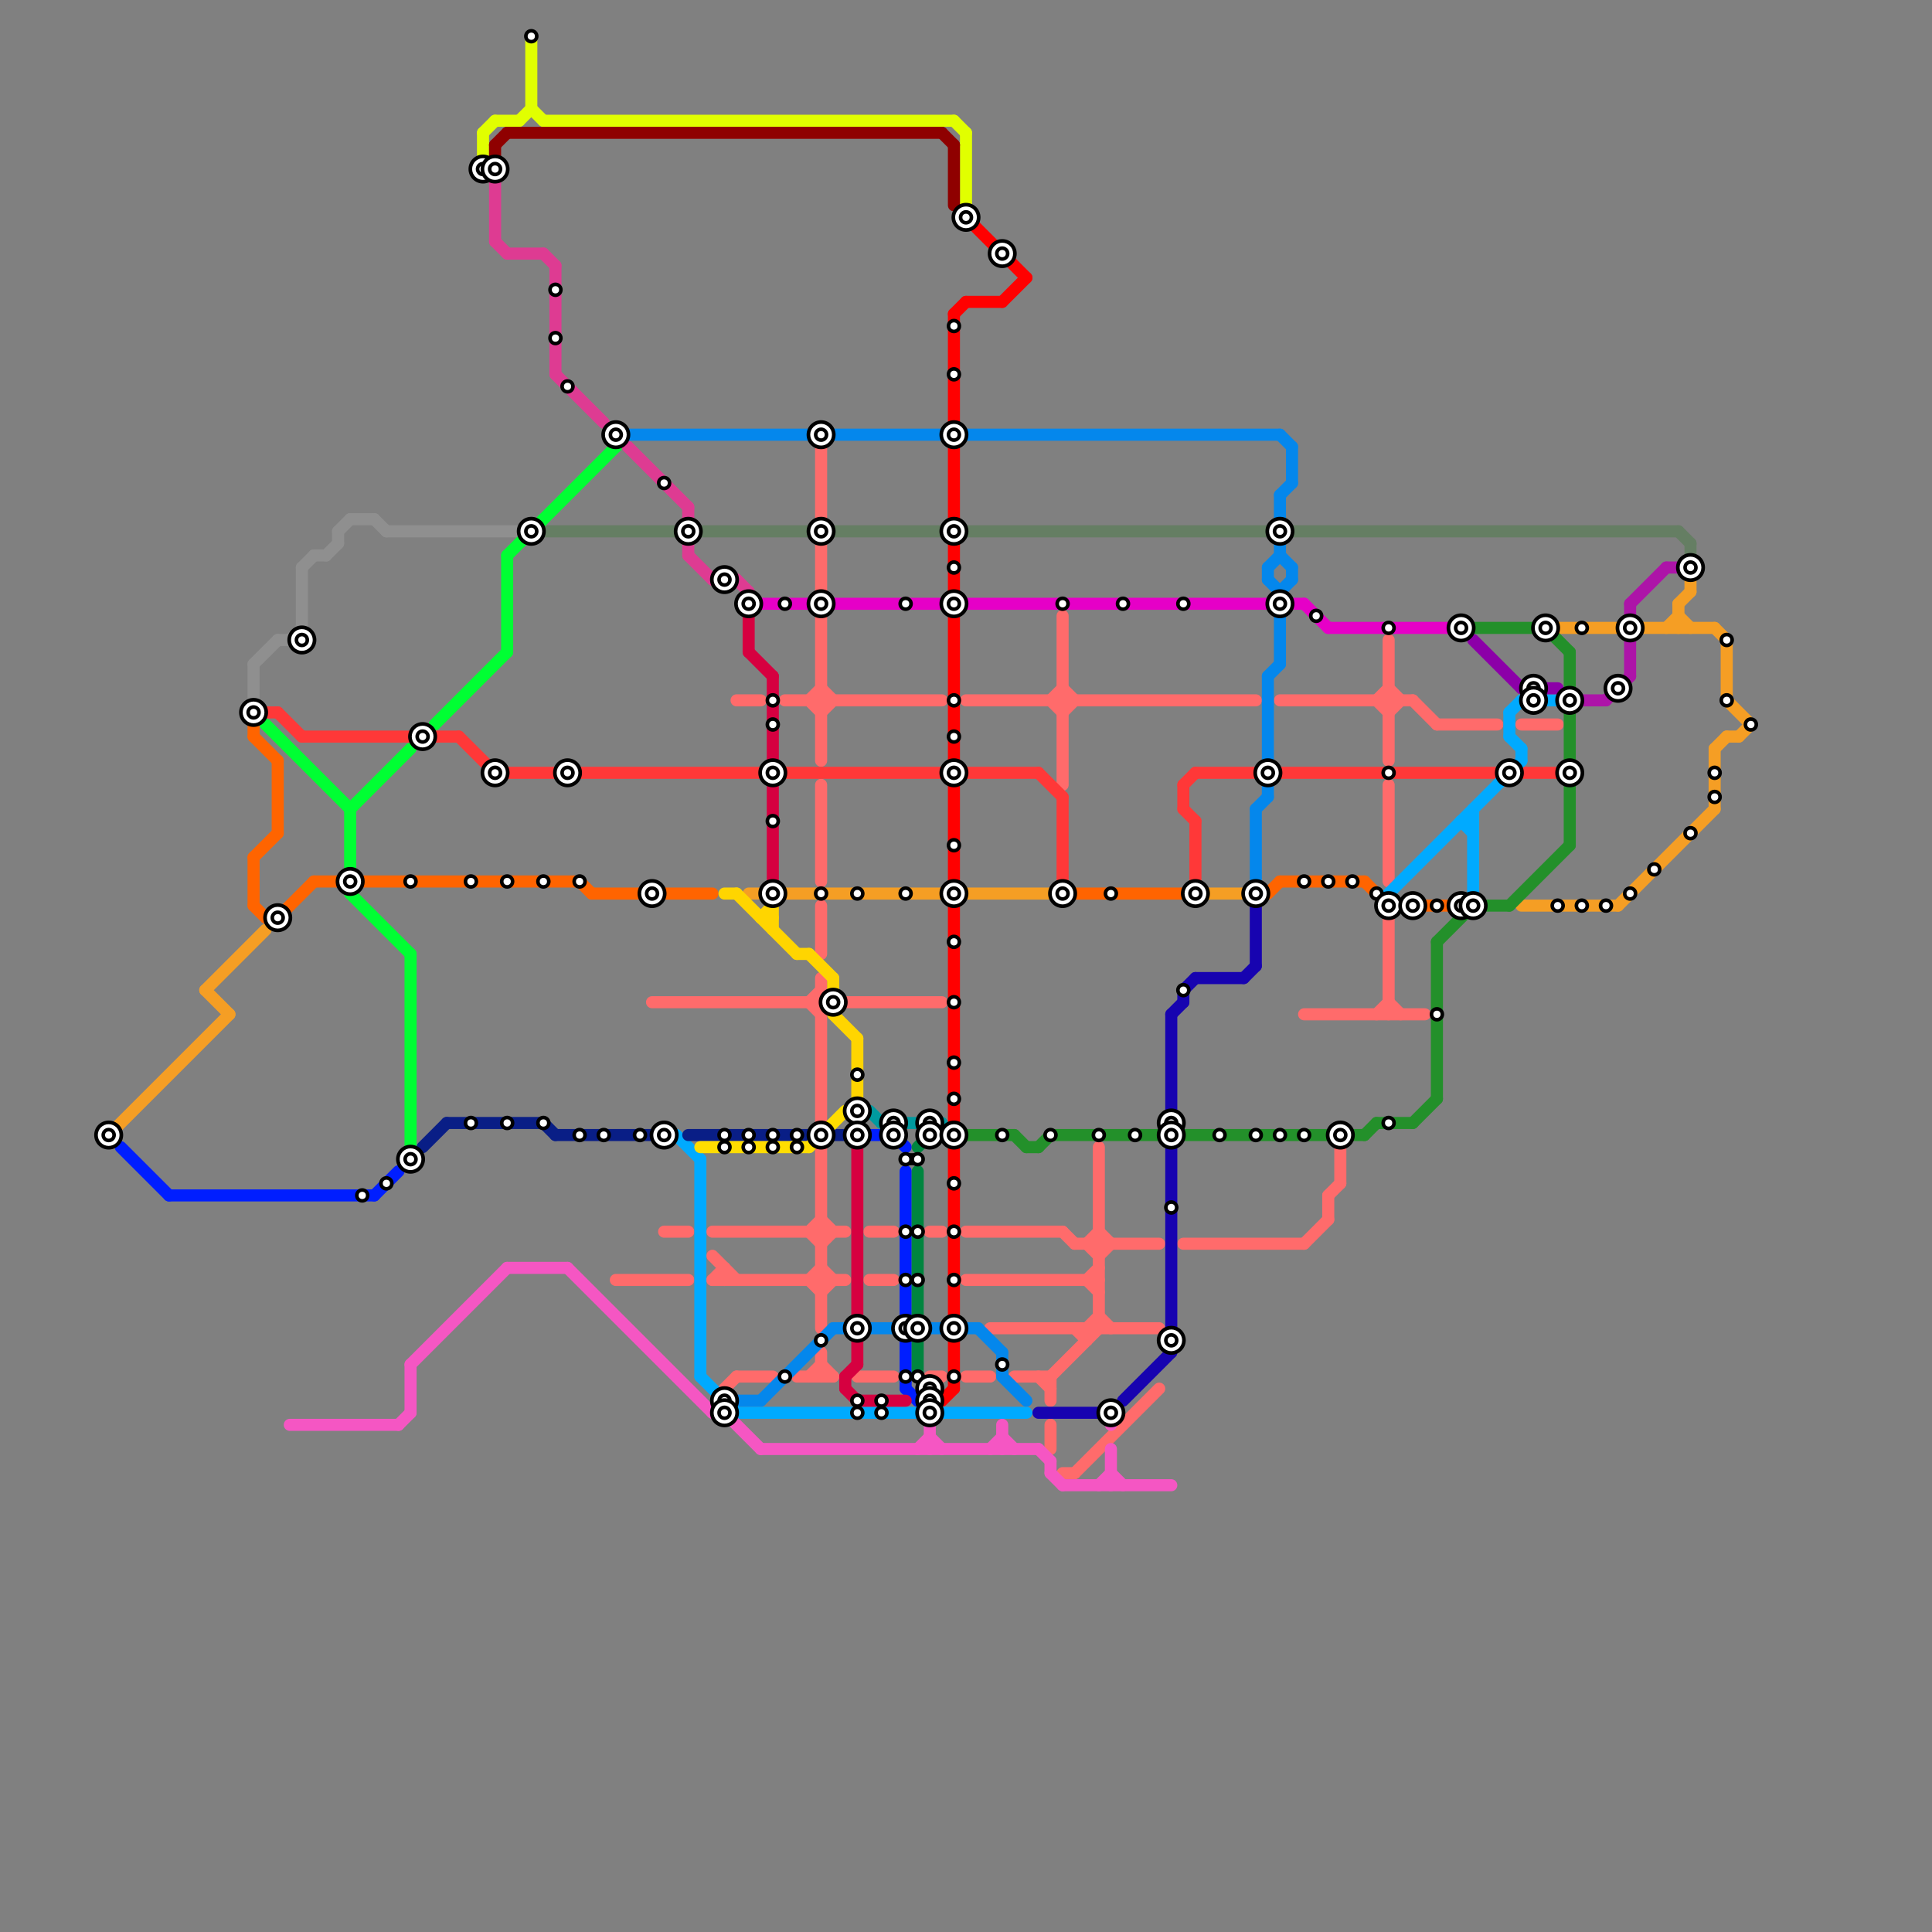 
<svg version="1.1" xmlns="http://www.w3.org/2000/svg" viewBox="0 0 160 160">
<rect x="0" y="0" width="160" height="160" fill="#808080" stroke="none"/>
<style>text { font: 1px Helvetica; font-weight: 600; white-space: pre; dominant-baseline: central; } line { stroke-width: 1; fill: none; stroke-linecap: round; stroke-linejoin: round; } .c0 { stroke: #f59e24 } .c1 { stroke: #001eff } .c2 { stroke: #ff6b6b } .c3 { stroke: #0487ec } .c4 { stroke: #657e63 } .c5 { stroke: #e600c7 } .c6 { stroke: #ff3838 } .c7 { stroke: #1703b0 } .c8 { stroke: #23902a } .c9 { stroke: #ff6400 } .c10 { stroke: #00aaff } .c11 { stroke: #8c00a8 } .c12 { stroke: #ad14a8 } .c13 { stroke: #8f8f8f } .c14 { stroke: #00ff33 } .c15 { stroke: #f556c3 } .c16 { stroke: #000000 } .c17 { stroke: #091e86 } .c18 { stroke: #e1ff00 } .c19 { stroke: #8f0000 } .c20 { stroke: #de3b92 } .c21 { stroke: #ffdd00 } .c22 { stroke: #ffd500 } .c23 { stroke: #d60040 } .c24 { stroke: #009a9f } .c25 { stroke: #00853f } .c26 { stroke: #ff0000 }</style><defs><g id="wm-xf"><circle r="1.2" fill="#000"/><circle r="0.9" fill="#fff"/><circle r="0.6" fill="#000"/><circle r="0.3" fill="#fff"/></g><g id="wm"><circle r="0.6" fill="#000"/><circle r="0.3" fill="#fff"/></g></defs><line class="c0" x1="144" y1="61" x2="145" y2="60"/><line class="c0" x1="142" y1="62" x2="143" y2="61"/><line class="c0" x1="139" y1="50" x2="139" y2="52"/><line class="c0" x1="17" y1="82" x2="22" y2="77"/><line class="c0" x1="100" y1="74" x2="103" y2="74"/><line class="c0" x1="143" y1="61" x2="144" y2="61"/><line class="c0" x1="140" y1="47" x2="140" y2="49"/><line class="c0" x1="17" y1="82" x2="19" y2="84"/><line class="c0" x1="129" y1="52" x2="134" y2="52"/><line class="c0" x1="136" y1="52" x2="142" y2="52"/><line class="c0" x1="143" y1="58" x2="145" y2="60"/><line class="c0" x1="143" y1="53" x2="143" y2="58"/><line class="c0" x1="139" y1="51" x2="140" y2="52"/><line class="c0" x1="142" y1="62" x2="142" y2="67"/><line class="c0" x1="138" y1="52" x2="139" y2="51"/><line class="c0" x1="9" y1="94" x2="19" y2="84"/><line class="c0" x1="142" y1="52" x2="143" y2="53"/><line class="c0" x1="134" y1="75" x2="142" y2="67"/><line class="c0" x1="139" y1="50" x2="140" y2="49"/><line class="c0" x1="62" y1="74" x2="87" y2="74"/><line class="c0" x1="126" y1="75" x2="134" y2="75"/><circle cx="54" cy="74" r="1" fill="#f59e24" /><line class="c1" x1="76" y1="116" x2="77" y2="116"/><line class="c1" x1="75" y1="115" x2="76" y2="116"/><line class="c1" x1="10" y1="95" x2="14" y2="99"/><line class="c1" x1="14" y1="99" x2="31" y2="99"/><line class="c1" x1="75" y1="111" x2="75" y2="115"/><line class="c1" x1="74" y1="94" x2="75" y2="95"/><line class="c1" x1="75" y1="97" x2="75" y2="109"/><line class="c1" x1="72" y1="94" x2="74" y2="94"/><line class="c1" x1="31" y1="99" x2="33" y2="97"/><line class="c2" x1="88" y1="102" x2="89" y2="103"/><line class="c2" x1="59" y1="106" x2="60" y2="105"/><line class="c2" x1="126" y1="60" x2="129" y2="60"/><line class="c2" x1="87" y1="114" x2="87" y2="116"/><line class="c2" x1="59" y1="102" x2="70" y2="102"/><line class="c2" x1="54" y1="83" x2="68" y2="83"/><line class="c2" x1="80" y1="102" x2="88" y2="102"/><line class="c2" x1="117" y1="58" x2="119" y2="60"/><line class="c2" x1="88" y1="59" x2="89" y2="58"/><line class="c2" x1="65" y1="58" x2="78" y2="58"/><line class="c2" x1="80" y1="106" x2="91" y2="106"/><line class="c2" x1="91" y1="102" x2="92" y2="103"/><line class="c2" x1="68" y1="103" x2="69" y2="102"/><line class="c2" x1="106" y1="58" x2="117" y2="58"/><line class="c2" x1="60" y1="105" x2="60" y2="106"/><line class="c2" x1="115" y1="57" x2="116" y2="58"/><line class="c2" x1="72" y1="106" x2="74" y2="106"/><line class="c2" x1="91" y1="109" x2="92" y2="110"/><line class="c2" x1="90" y1="110" x2="91" y2="109"/><line class="c2" x1="67" y1="58" x2="68" y2="57"/><line class="c2" x1="119" y1="60" x2="124" y2="60"/><line class="c2" x1="108" y1="84" x2="118" y2="84"/><line class="c2" x1="71" y1="114" x2="74" y2="114"/><line class="c2" x1="59" y1="106" x2="70" y2="106"/><line class="c2" x1="67" y1="58" x2="68" y2="59"/><line class="c2" x1="68" y1="81" x2="68" y2="93"/><line class="c2" x1="91" y1="95" x2="91" y2="110"/><line class="c2" x1="80" y1="58" x2="104" y2="58"/><line class="c2" x1="68" y1="105" x2="69" y2="106"/><line class="c2" x1="67" y1="114" x2="68" y2="113"/><line class="c2" x1="91" y1="104" x2="92" y2="103"/><line class="c2" x1="68" y1="65" x2="68" y2="73"/><line class="c2" x1="68" y1="95" x2="68" y2="110"/><line class="c2" x1="61" y1="58" x2="63" y2="58"/><line class="c2" x1="88" y1="57" x2="89" y2="58"/><line class="c2" x1="87" y1="58" x2="88" y2="57"/><line class="c2" x1="68" y1="112" x2="68" y2="114"/><line class="c2" x1="90" y1="103" x2="91" y2="102"/><line class="c2" x1="68" y1="59" x2="69" y2="58"/><line class="c2" x1="114" y1="58" x2="115" y2="57"/><line class="c2" x1="67" y1="83" x2="68" y2="82"/><line class="c2" x1="77" y1="102" x2="78" y2="102"/><line class="c2" x1="115" y1="83" x2="116" y2="84"/><line class="c2" x1="87" y1="58" x2="88" y2="59"/><line class="c2" x1="55" y1="102" x2="57" y2="102"/><line class="c2" x1="80" y1="114" x2="82" y2="114"/><line class="c2" x1="110" y1="99" x2="111" y2="98"/><line class="c2" x1="114" y1="58" x2="115" y2="59"/><line class="c2" x1="89" y1="110" x2="90" y2="111"/><line class="c2" x1="82" y1="110" x2="96" y2="110"/><line class="c2" x1="67" y1="83" x2="68" y2="84"/><line class="c2" x1="72" y1="102" x2="74" y2="102"/><line class="c2" x1="90" y1="106" x2="91" y2="105"/><line class="c2" x1="86" y1="114" x2="87" y2="115"/><line class="c2" x1="68" y1="57" x2="69" y2="58"/><line class="c2" x1="88" y1="122" x2="89" y2="122"/><line class="c2" x1="115" y1="76" x2="115" y2="84"/><line class="c2" x1="67" y1="102" x2="68" y2="101"/><line class="c2" x1="68" y1="75" x2="68" y2="79"/><line class="c2" x1="68" y1="113" x2="69" y2="114"/><line class="c2" x1="90" y1="106" x2="91" y2="107"/><line class="c2" x1="110" y1="99" x2="110" y2="101"/><line class="c2" x1="67" y1="106" x2="68" y2="105"/><line class="c2" x1="87" y1="118" x2="87" y2="120"/><line class="c2" x1="67" y1="102" x2="68" y2="103"/><line class="c2" x1="98" y1="103" x2="108" y2="103"/><line class="c2" x1="51" y1="106" x2="57" y2="106"/><line class="c2" x1="60" y1="115" x2="61" y2="114"/><line class="c2" x1="115" y1="59" x2="116" y2="58"/><line class="c2" x1="66" y1="114" x2="69" y2="114"/><line class="c2" x1="115" y1="65" x2="115" y2="73"/><line class="c2" x1="67" y1="106" x2="68" y2="107"/><line class="c2" x1="77" y1="114" x2="78" y2="114"/><line class="c2" x1="114" y1="84" x2="115" y2="83"/><line class="c2" x1="61" y1="114" x2="64" y2="114"/><line class="c2" x1="90" y1="103" x2="91" y2="104"/><line class="c2" x1="115" y1="53" x2="115" y2="63"/><line class="c2" x1="88" y1="51" x2="88" y2="65"/><line class="c2" x1="111" y1="95" x2="111" y2="98"/><line class="c2" x1="108" y1="103" x2="110" y2="101"/><line class="c2" x1="68" y1="101" x2="69" y2="102"/><line class="c2" x1="89" y1="122" x2="96" y2="115"/><line class="c2" x1="87" y1="114" x2="91" y2="110"/><line class="c2" x1="89" y1="103" x2="96" y2="103"/><line class="c2" x1="84" y1="114" x2="87" y2="114"/><line class="c2" x1="68" y1="37" x2="68" y2="49"/><line class="c2" x1="90" y1="110" x2="90" y2="111"/><line class="c2" x1="70" y1="83" x2="78" y2="83"/><line class="c2" x1="68" y1="51" x2="68" y2="63"/><line class="c2" x1="68" y1="107" x2="69" y2="106"/><line class="c2" x1="59" y1="104" x2="61" y2="106"/><line class="c3" x1="83" y1="112" x2="83" y2="114"/><line class="c3" x1="106" y1="49" x2="107" y2="48"/><line class="c3" x1="106" y1="49" x2="106" y2="55"/><line class="c3" x1="107" y1="47" x2="107" y2="48"/><line class="c3" x1="105" y1="56" x2="105" y2="66"/><line class="c3" x1="107" y1="37" x2="107" y2="40"/><line class="c3" x1="106" y1="41" x2="106" y2="43"/><line class="c3" x1="105" y1="47" x2="105" y2="48"/><line class="c3" x1="105" y1="56" x2="106" y2="55"/><line class="c3" x1="69" y1="110" x2="81" y2="110"/><line class="c3" x1="104" y1="67" x2="105" y2="66"/><line class="c3" x1="104" y1="67" x2="104" y2="74"/><line class="c3" x1="106" y1="36" x2="107" y2="37"/><line class="c3" x1="105" y1="47" x2="106" y2="46"/><line class="c3" x1="83" y1="114" x2="85" y2="116"/><line class="c3" x1="105" y1="48" x2="106" y2="49"/><line class="c3" x1="63" y1="116" x2="69" y2="110"/><line class="c3" x1="106" y1="41" x2="107" y2="40"/><line class="c3" x1="52" y1="36" x2="106" y2="36"/><line class="c3" x1="81" y1="110" x2="83" y2="112"/><line class="c3" x1="106" y1="45" x2="106" y2="46"/><line class="c3" x1="61" y1="116" x2="63" y2="116"/><line class="c3" x1="106" y1="46" x2="107" y2="47"/><circle cx="21" cy="59" r="1" fill="#0487ec" /><line class="c4" x1="139" y1="44" x2="140" y2="45"/><line class="c4" x1="140" y1="45" x2="140" y2="46"/><line class="c4" x1="45" y1="44" x2="56" y2="44"/><line class="c4" x1="58" y1="44" x2="67" y2="44"/><line class="c4" x1="69" y1="44" x2="139" y2="44"/><line class="c5" x1="110" y1="52" x2="121" y2="52"/><line class="c5" x1="108" y1="50" x2="110" y2="52"/><line class="c5" x1="63" y1="50" x2="105" y2="50"/><line class="c5" x1="107" y1="50" x2="108" y2="50"/><line class="c6" x1="80" y1="64" x2="86" y2="64"/><line class="c6" x1="38" y1="61" x2="41" y2="64"/><line class="c6" x1="98" y1="65" x2="99" y2="64"/><line class="c6" x1="86" y1="64" x2="88" y2="66"/><line class="c6" x1="22" y1="59" x2="23" y2="59"/><line class="c6" x1="98" y1="67" x2="99" y2="68"/><line class="c6" x1="106" y1="64" x2="124" y2="64"/><line class="c6" x1="99" y1="68" x2="99" y2="74"/><line class="c6" x1="25" y1="61" x2="38" y2="61"/><line class="c6" x1="98" y1="65" x2="98" y2="67"/><line class="c6" x1="126" y1="64" x2="129" y2="64"/><line class="c6" x1="23" y1="59" x2="25" y2="61"/><line class="c6" x1="41" y1="64" x2="78" y2="64"/><line class="c6" x1="99" y1="64" x2="104" y2="64"/><line class="c6" x1="88" y1="66" x2="88" y2="74"/><line class="c7" x1="99" y1="81" x2="103" y2="81"/><line class="c7" x1="104" y1="75" x2="104" y2="80"/><line class="c7" x1="103" y1="81" x2="104" y2="80"/><line class="c7" x1="97" y1="84" x2="98" y2="83"/><line class="c7" x1="98" y1="82" x2="99" y2="81"/><line class="c7" x1="93" y1="116" x2="97" y2="112"/><line class="c7" x1="98" y1="82" x2="98" y2="83"/><line class="c7" x1="97" y1="84" x2="97" y2="112"/><line class="c7" x1="86" y1="117" x2="91" y2="117"/><circle cx="121" cy="75" r="1" fill="#1703b0" /><line class="c8" x1="119" y1="78" x2="122" y2="75"/><line class="c8" x1="80" y1="94" x2="84" y2="94"/><line class="c8" x1="113" y1="94" x2="114" y2="93"/><line class="c8" x1="84" y1="94" x2="85" y2="95"/><line class="c8" x1="85" y1="95" x2="86" y2="95"/><line class="c8" x1="114" y1="93" x2="117" y2="93"/><line class="c8" x1="122" y1="52" x2="128" y2="52"/><line class="c8" x1="130" y1="54" x2="130" y2="70"/><line class="c8" x1="122" y1="75" x2="125" y2="75"/><line class="c8" x1="128" y1="52" x2="130" y2="54"/><line class="c8" x1="98" y1="94" x2="113" y2="94"/><line class="c8" x1="117" y1="93" x2="119" y2="91"/><line class="c8" x1="119" y1="78" x2="119" y2="91"/><line class="c8" x1="87" y1="94" x2="96" y2="94"/><line class="c8" x1="125" y1="75" x2="130" y2="70"/><line class="c8" x1="86" y1="95" x2="87" y2="94"/><line class="c9" x1="115" y1="75" x2="120" y2="75"/><line class="c9" x1="113" y1="73" x2="115" y2="75"/><line class="c9" x1="22" y1="76" x2="23" y2="76"/><line class="c9" x1="21" y1="61" x2="23" y2="63"/><line class="c9" x1="106" y1="73" x2="113" y2="73"/><line class="c9" x1="49" y1="74" x2="53" y2="74"/><line class="c9" x1="89" y1="74" x2="98" y2="74"/><line class="c9" x1="23" y1="63" x2="23" y2="69"/><line class="c9" x1="21" y1="71" x2="23" y2="69"/><line class="c9" x1="21" y1="60" x2="21" y2="61"/><line class="c9" x1="26" y1="73" x2="28" y2="73"/><line class="c9" x1="55" y1="74" x2="59" y2="74"/><line class="c9" x1="30" y1="73" x2="48" y2="73"/><line class="c9" x1="21" y1="71" x2="21" y2="75"/><line class="c9" x1="21" y1="75" x2="22" y2="76"/><line class="c9" x1="23" y1="76" x2="26" y2="73"/><line class="c9" x1="105" y1="74" x2="106" y2="73"/><line class="c9" x1="48" y1="73" x2="49" y2="74"/><line class="c10" x1="55" y1="94" x2="56" y2="94"/><line class="c10" x1="126" y1="62" x2="126" y2="63"/><line class="c10" x1="122" y1="67" x2="122" y2="74"/><line class="c10" x1="56" y1="94" x2="58" y2="96"/><line class="c10" x1="125" y1="59" x2="126" y2="58"/><line class="c10" x1="125" y1="59" x2="125" y2="61"/><line class="c10" x1="58" y1="114" x2="61" y2="117"/><line class="c10" x1="126" y1="58" x2="129" y2="58"/><line class="c10" x1="125" y1="61" x2="126" y2="62"/><line class="c10" x1="115" y1="74" x2="126" y2="63"/><line class="c10" x1="121" y1="68" x2="122" y2="69"/><line class="c10" x1="58" y1="96" x2="58" y2="114"/><line class="c10" x1="121" y1="68" x2="122" y2="68"/><line class="c10" x1="61" y1="117" x2="85" y2="117"/><circle cx="57" cy="44" r="1" fill="#00aaff" /><line class="c11" x1="126" y1="57" x2="129" y2="57"/><line class="c11" x1="122" y1="53" x2="126" y2="57"/><line class="c12" x1="131" y1="58" x2="133" y2="58"/><line class="c12" x1="135" y1="50" x2="135" y2="56"/><line class="c12" x1="133" y1="58" x2="135" y2="56"/><line class="c12" x1="135" y1="50" x2="138" y2="47"/><line class="c12" x1="138" y1="47" x2="139" y2="47"/><line class="c13" x1="24" y1="53" x2="25" y2="52"/><line class="c13" x1="28" y1="44" x2="29" y2="43"/><line class="c13" x1="21" y1="55" x2="23" y2="53"/><line class="c13" x1="25" y1="47" x2="25" y2="52"/><line class="c13" x1="29" y1="43" x2="31" y2="43"/><line class="c13" x1="27" y1="46" x2="28" y2="45"/><line class="c13" x1="21" y1="55" x2="21" y2="58"/><line class="c13" x1="26" y1="46" x2="27" y2="46"/><line class="c13" x1="23" y1="53" x2="24" y2="53"/><line class="c13" x1="28" y1="44" x2="28" y2="45"/><line class="c13" x1="31" y1="43" x2="32" y2="44"/><line class="c13" x1="25" y1="47" x2="26" y2="46"/><line class="c13" x1="32" y1="44" x2="43" y2="44"/><line class="c14" x1="22" y1="60" x2="29" y2="67"/><line class="c14" x1="36" y1="60" x2="42" y2="54"/><line class="c14" x1="42" y1="46" x2="42" y2="54"/><line class="c14" x1="29" y1="67" x2="34" y2="62"/><line class="c14" x1="29" y1="74" x2="34" y2="79"/><line class="c14" x1="51" y1="36" x2="51" y2="37"/><line class="c14" x1="34" y1="79" x2="34" y2="96"/><line class="c14" x1="29" y1="67" x2="29" y2="74"/><line class="c14" x1="42" y1="46" x2="51" y2="37"/><line class="c15" x1="83" y1="118" x2="83" y2="120"/><line class="c15" x1="92" y1="122" x2="93" y2="123"/><line class="c15" x1="33" y1="118" x2="34" y2="117"/><line class="c15" x1="88" y1="123" x2="97" y2="123"/><line class="c15" x1="42" y1="105" x2="47" y2="105"/><line class="c15" x1="77" y1="119" x2="78" y2="120"/><line class="c15" x1="83" y1="119" x2="84" y2="120"/><line class="c15" x1="82" y1="120" x2="83" y2="119"/><line class="c15" x1="87" y1="122" x2="88" y2="123"/><line class="c15" x1="34" y1="113" x2="34" y2="117"/><line class="c15" x1="92" y1="117" x2="92" y2="118"/><line class="c15" x1="59" y1="117" x2="60" y2="117"/><line class="c15" x1="63" y1="120" x2="86" y2="120"/><line class="c15" x1="77" y1="118" x2="77" y2="120"/><line class="c15" x1="24" y1="118" x2="33" y2="118"/><line class="c15" x1="86" y1="120" x2="87" y2="121"/><line class="c15" x1="87" y1="121" x2="87" y2="122"/><line class="c15" x1="91" y1="123" x2="92" y2="122"/><line class="c15" x1="60" y1="117" x2="63" y2="120"/><line class="c15" x1="34" y1="113" x2="42" y2="105"/><line class="c15" x1="92" y1="120" x2="92" y2="123"/><line class="c15" x1="76" y1="120" x2="77" y2="119"/><line class="c15" x1="47" y1="105" x2="59" y2="117"/><line class="c16" x1="40" y1="14" x2="41" y2="14"/><line class="c16" x1="71" y1="92" x2="71" y2="94"/><line class="c16" x1="75" y1="96" x2="76" y2="96"/><circle cx="25" cy="53" r="1" fill="#000000" /><line class="c17" x1="69" y1="94" x2="70" y2="94"/><line class="c17" x1="46" y1="94" x2="54" y2="94"/><line class="c17" x1="37" y1="93" x2="45" y2="93"/><line class="c17" x1="35" y1="95" x2="37" y2="93"/><line class="c17" x1="57" y1="94" x2="67" y2="94"/><line class="c17" x1="45" y1="93" x2="46" y2="94"/><line class="c18" x1="80" y1="11" x2="80" y2="17"/><line class="c18" x1="44" y1="3" x2="44" y2="9"/><line class="c18" x1="40" y1="11" x2="41" y2="10"/><line class="c18" x1="79" y1="10" x2="80" y2="11"/><line class="c18" x1="40" y1="11" x2="40" y2="13"/><line class="c18" x1="43" y1="10" x2="44" y2="9"/><line class="c18" x1="45" y1="10" x2="79" y2="10"/><line class="c18" x1="44" y1="9" x2="45" y2="10"/><line class="c18" x1="41" y1="10" x2="43" y2="10"/><line class="c19" x1="42" y1="11" x2="78" y2="11"/><line class="c19" x1="79" y1="12" x2="79" y2="17"/><line class="c19" x1="78" y1="11" x2="79" y2="12"/><line class="c19" x1="41" y1="12" x2="41" y2="13"/><line class="c19" x1="41" y1="12" x2="42" y2="11"/><line class="c20" x1="61" y1="48" x2="62" y2="49"/><line class="c20" x1="41" y1="15" x2="41" y2="20"/><line class="c20" x1="42" y1="21" x2="45" y2="21"/><line class="c20" x1="45" y1="21" x2="46" y2="22"/><line class="c20" x1="59" y1="48" x2="61" y2="48"/><line class="c20" x1="46" y1="31" x2="50" y2="35"/><line class="c20" x1="62" y1="49" x2="62" y2="50"/><line class="c20" x1="52" y1="37" x2="57" y2="42"/><line class="c20" x1="57" y1="42" x2="57" y2="43"/><line class="c20" x1="57" y1="45" x2="57" y2="46"/><line class="c20" x1="41" y1="20" x2="42" y2="21"/><line class="c20" x1="46" y1="22" x2="46" y2="31"/><line class="c20" x1="57" y1="46" x2="59" y2="48"/><line class="c21" x1="67" y1="95" x2="70" y2="92"/><line class="c21" x1="58" y1="95" x2="67" y2="95"/><circle cx="79" cy="94" r="1" fill="#ffdd00" /><line class="c22" x1="64" y1="75" x2="64" y2="77"/><line class="c22" x1="69" y1="84" x2="71" y2="86"/><line class="c22" x1="66" y1="79" x2="67" y2="79"/><line class="c22" x1="67" y1="79" x2="69" y2="81"/><line class="c22" x1="63" y1="76" x2="64" y2="76"/><line class="c22" x1="60" y1="74" x2="61" y2="74"/><line class="c22" x1="71" y1="86" x2="71" y2="91"/><line class="c22" x1="63" y1="76" x2="64" y2="75"/><line class="c22" x1="69" y1="81" x2="69" y2="84"/><line class="c22" x1="61" y1="74" x2="66" y2="79"/><line class="c23" x1="70" y1="114" x2="71" y2="113"/><line class="c23" x1="62" y1="51" x2="62" y2="54"/><line class="c23" x1="70" y1="115" x2="71" y2="116"/><line class="c23" x1="62" y1="54" x2="64" y2="56"/><line class="c23" x1="70" y1="114" x2="70" y2="115"/><line class="c23" x1="64" y1="65" x2="64" y2="73"/><line class="c23" x1="71" y1="116" x2="75" y2="116"/><line class="c23" x1="64" y1="56" x2="64" y2="63"/><line class="c23" x1="71" y1="111" x2="71" y2="113"/><line class="c23" x1="71" y1="95" x2="71" y2="109"/><line class="c24" x1="73" y1="93" x2="78" y2="93"/><line class="c24" x1="72" y1="92" x2="73" y2="93"/><line class="c25" x1="76" y1="95" x2="77" y2="94"/><line class="c25" x1="76" y1="97" x2="76" y2="109"/><line class="c25" x1="76" y1="111" x2="76" y2="114"/><line class="c25" x1="77" y1="94" x2="78" y2="94"/><line class="c25" x1="76" y1="114" x2="77" y2="115"/><line class="c26" x1="78" y1="116" x2="79" y2="115"/><line class="c26" x1="83" y1="25" x2="85" y2="23"/><line class="c26" x1="80" y1="25" x2="83" y2="25"/><line class="c26" x1="79" y1="51" x2="79" y2="73"/><line class="c26" x1="79" y1="26" x2="79" y2="35"/><line class="c26" x1="79" y1="95" x2="79" y2="109"/><line class="c26" x1="79" y1="37" x2="79" y2="43"/><line class="c26" x1="79" y1="111" x2="79" y2="115"/><line class="c26" x1="80" y1="18" x2="85" y2="23"/><line class="c26" x1="79" y1="26" x2="80" y2="25"/><line class="c26" x1="79" y1="75" x2="79" y2="93"/><line class="c26" x1="79" y1="45" x2="79" y2="49"/>

<use x="101" y="94" href="#wm"/><use x="104" y="74" href="#wm-xf"/><use x="104" y="94" href="#wm"/><use x="105" y="64" href="#wm-xf"/><use x="106" y="44" href="#wm-xf"/><use x="106" y="50" href="#wm-xf"/><use x="106" y="94" href="#wm"/><use x="108" y="73" href="#wm"/><use x="108" y="94" href="#wm"/><use x="109" y="51" href="#wm"/><use x="110" y="73" href="#wm"/><use x="111" y="94" href="#wm-xf"/><use x="112" y="73" href="#wm"/><use x="114" y="74" href="#wm"/><use x="115" y="52" href="#wm"/><use x="115" y="64" href="#wm"/><use x="115" y="75" href="#wm-xf"/><use x="115" y="93" href="#wm"/><use x="117" y="75" href="#wm-xf"/><use x="119" y="75" href="#wm"/><use x="119" y="84" href="#wm"/><use x="121" y="52" href="#wm-xf"/><use x="121" y="75" href="#wm-xf"/><use x="122" y="75" href="#wm-xf"/><use x="125" y="64" href="#wm-xf"/><use x="127" y="57" href="#wm-xf"/><use x="127" y="58" href="#wm-xf"/><use x="128" y="52" href="#wm-xf"/><use x="129" y="75" href="#wm"/><use x="130" y="58" href="#wm-xf"/><use x="130" y="64" href="#wm-xf"/><use x="131" y="52" href="#wm"/><use x="131" y="75" href="#wm"/><use x="133" y="75" href="#wm"/><use x="134" y="57" href="#wm-xf"/><use x="135" y="52" href="#wm-xf"/><use x="135" y="74" href="#wm"/><use x="137" y="72" href="#wm"/><use x="140" y="47" href="#wm-xf"/><use x="140" y="69" href="#wm"/><use x="142" y="64" href="#wm"/><use x="142" y="66" href="#wm"/><use x="143" y="53" href="#wm"/><use x="143" y="58" href="#wm"/><use x="145" y="60" href="#wm"/><use x="21" y="59" href="#wm-xf"/><use x="23" y="76" href="#wm-xf"/><use x="25" y="53" href="#wm-xf"/><use x="29" y="73" href="#wm-xf"/><use x="30" y="99" href="#wm"/><use x="32" y="98" href="#wm"/><use x="34" y="73" href="#wm"/><use x="34" y="96" href="#wm-xf"/><use x="35" y="61" href="#wm-xf"/><use x="39" y="73" href="#wm"/><use x="39" y="93" href="#wm"/><use x="40" y="14" href="#wm-xf"/><use x="41" y="14" href="#wm-xf"/><use x="41" y="64" href="#wm-xf"/><use x="42" y="73" href="#wm"/><use x="42" y="93" href="#wm"/><use x="44" y="3" href="#wm"/><use x="44" y="44" href="#wm-xf"/><use x="45" y="73" href="#wm"/><use x="45" y="93" href="#wm"/><use x="46" y="24" href="#wm"/><use x="46" y="28" href="#wm"/><use x="47" y="32" href="#wm"/><use x="47" y="64" href="#wm-xf"/><use x="48" y="73" href="#wm"/><use x="48" y="94" href="#wm"/><use x="50" y="94" href="#wm"/><use x="51" y="36" href="#wm-xf"/><use x="53" y="94" href="#wm"/><use x="54" y="74" href="#wm-xf"/><use x="55" y="40" href="#wm"/><use x="55" y="94" href="#wm-xf"/><use x="57" y="44" href="#wm-xf"/><use x="60" y="116" href="#wm-xf"/><use x="60" y="117" href="#wm-xf"/><use x="60" y="48" href="#wm-xf"/><use x="60" y="94" href="#wm"/><use x="60" y="95" href="#wm"/><use x="62" y="50" href="#wm-xf"/><use x="62" y="94" href="#wm"/><use x="62" y="95" href="#wm"/><use x="64" y="58" href="#wm"/><use x="64" y="60" href="#wm"/><use x="64" y="64" href="#wm-xf"/><use x="64" y="68" href="#wm"/><use x="64" y="74" href="#wm-xf"/><use x="64" y="94" href="#wm"/><use x="64" y="95" href="#wm"/><use x="65" y="114" href="#wm"/><use x="65" y="50" href="#wm"/><use x="66" y="94" href="#wm"/><use x="66" y="95" href="#wm"/><use x="68" y="111" href="#wm"/><use x="68" y="36" href="#wm-xf"/><use x="68" y="44" href="#wm-xf"/><use x="68" y="50" href="#wm-xf"/><use x="68" y="74" href="#wm"/><use x="68" y="94" href="#wm-xf"/><use x="69" y="83" href="#wm-xf"/><use x="71" y="110" href="#wm-xf"/><use x="71" y="116" href="#wm"/><use x="71" y="117" href="#wm"/><use x="71" y="74" href="#wm"/><use x="71" y="89" href="#wm"/><use x="71" y="92" href="#wm-xf"/><use x="71" y="94" href="#wm-xf"/><use x="73" y="116" href="#wm"/><use x="73" y="117" href="#wm"/><use x="74" y="93" href="#wm-xf"/><use x="74" y="94" href="#wm-xf"/><use x="75" y="102" href="#wm"/><use x="75" y="106" href="#wm"/><use x="75" y="110" href="#wm-xf"/><use x="75" y="114" href="#wm"/><use x="75" y="50" href="#wm"/><use x="75" y="74" href="#wm"/><use x="75" y="96" href="#wm"/><use x="76" y="102" href="#wm"/><use x="76" y="106" href="#wm"/><use x="76" y="110" href="#wm-xf"/><use x="76" y="114" href="#wm"/><use x="76" y="96" href="#wm"/><use x="77" y="115" href="#wm-xf"/><use x="77" y="116" href="#wm-xf"/><use x="77" y="117" href="#wm-xf"/><use x="77" y="93" href="#wm-xf"/><use x="77" y="94" href="#wm-xf"/><use x="79" y="102" href="#wm"/><use x="79" y="106" href="#wm"/><use x="79" y="110" href="#wm-xf"/><use x="79" y="114" href="#wm"/><use x="79" y="27" href="#wm"/><use x="79" y="31" href="#wm"/><use x="79" y="36" href="#wm-xf"/><use x="79" y="44" href="#wm-xf"/><use x="79" y="47" href="#wm"/><use x="79" y="50" href="#wm-xf"/><use x="79" y="58" href="#wm"/><use x="79" y="61" href="#wm"/><use x="79" y="64" href="#wm-xf"/><use x="79" y="70" href="#wm"/><use x="79" y="74" href="#wm-xf"/><use x="79" y="78" href="#wm"/><use x="79" y="83" href="#wm"/><use x="79" y="88" href="#wm"/><use x="79" y="91" href="#wm"/><use x="79" y="94" href="#wm-xf"/><use x="79" y="98" href="#wm"/><use x="80" y="18" href="#wm-xf"/><use x="83" y="113" href="#wm"/><use x="83" y="21" href="#wm-xf"/><use x="83" y="94" href="#wm"/><use x="87" y="94" href="#wm"/><use x="88" y="50" href="#wm"/><use x="88" y="74" href="#wm-xf"/><use x="9" y="94" href="#wm-xf"/><use x="91" y="94" href="#wm"/><use x="92" y="117" href="#wm-xf"/><use x="92" y="74" href="#wm"/><use x="93" y="50" href="#wm"/><use x="94" y="94" href="#wm"/><use x="97" y="100" href="#wm"/><use x="97" y="111" href="#wm-xf"/><use x="97" y="93" href="#wm-xf"/><use x="97" y="94" href="#wm-xf"/><use x="98" y="50" href="#wm"/><use x="98" y="82" href="#wm"/><use x="99" y="74" href="#wm-xf"/>
</svg>


